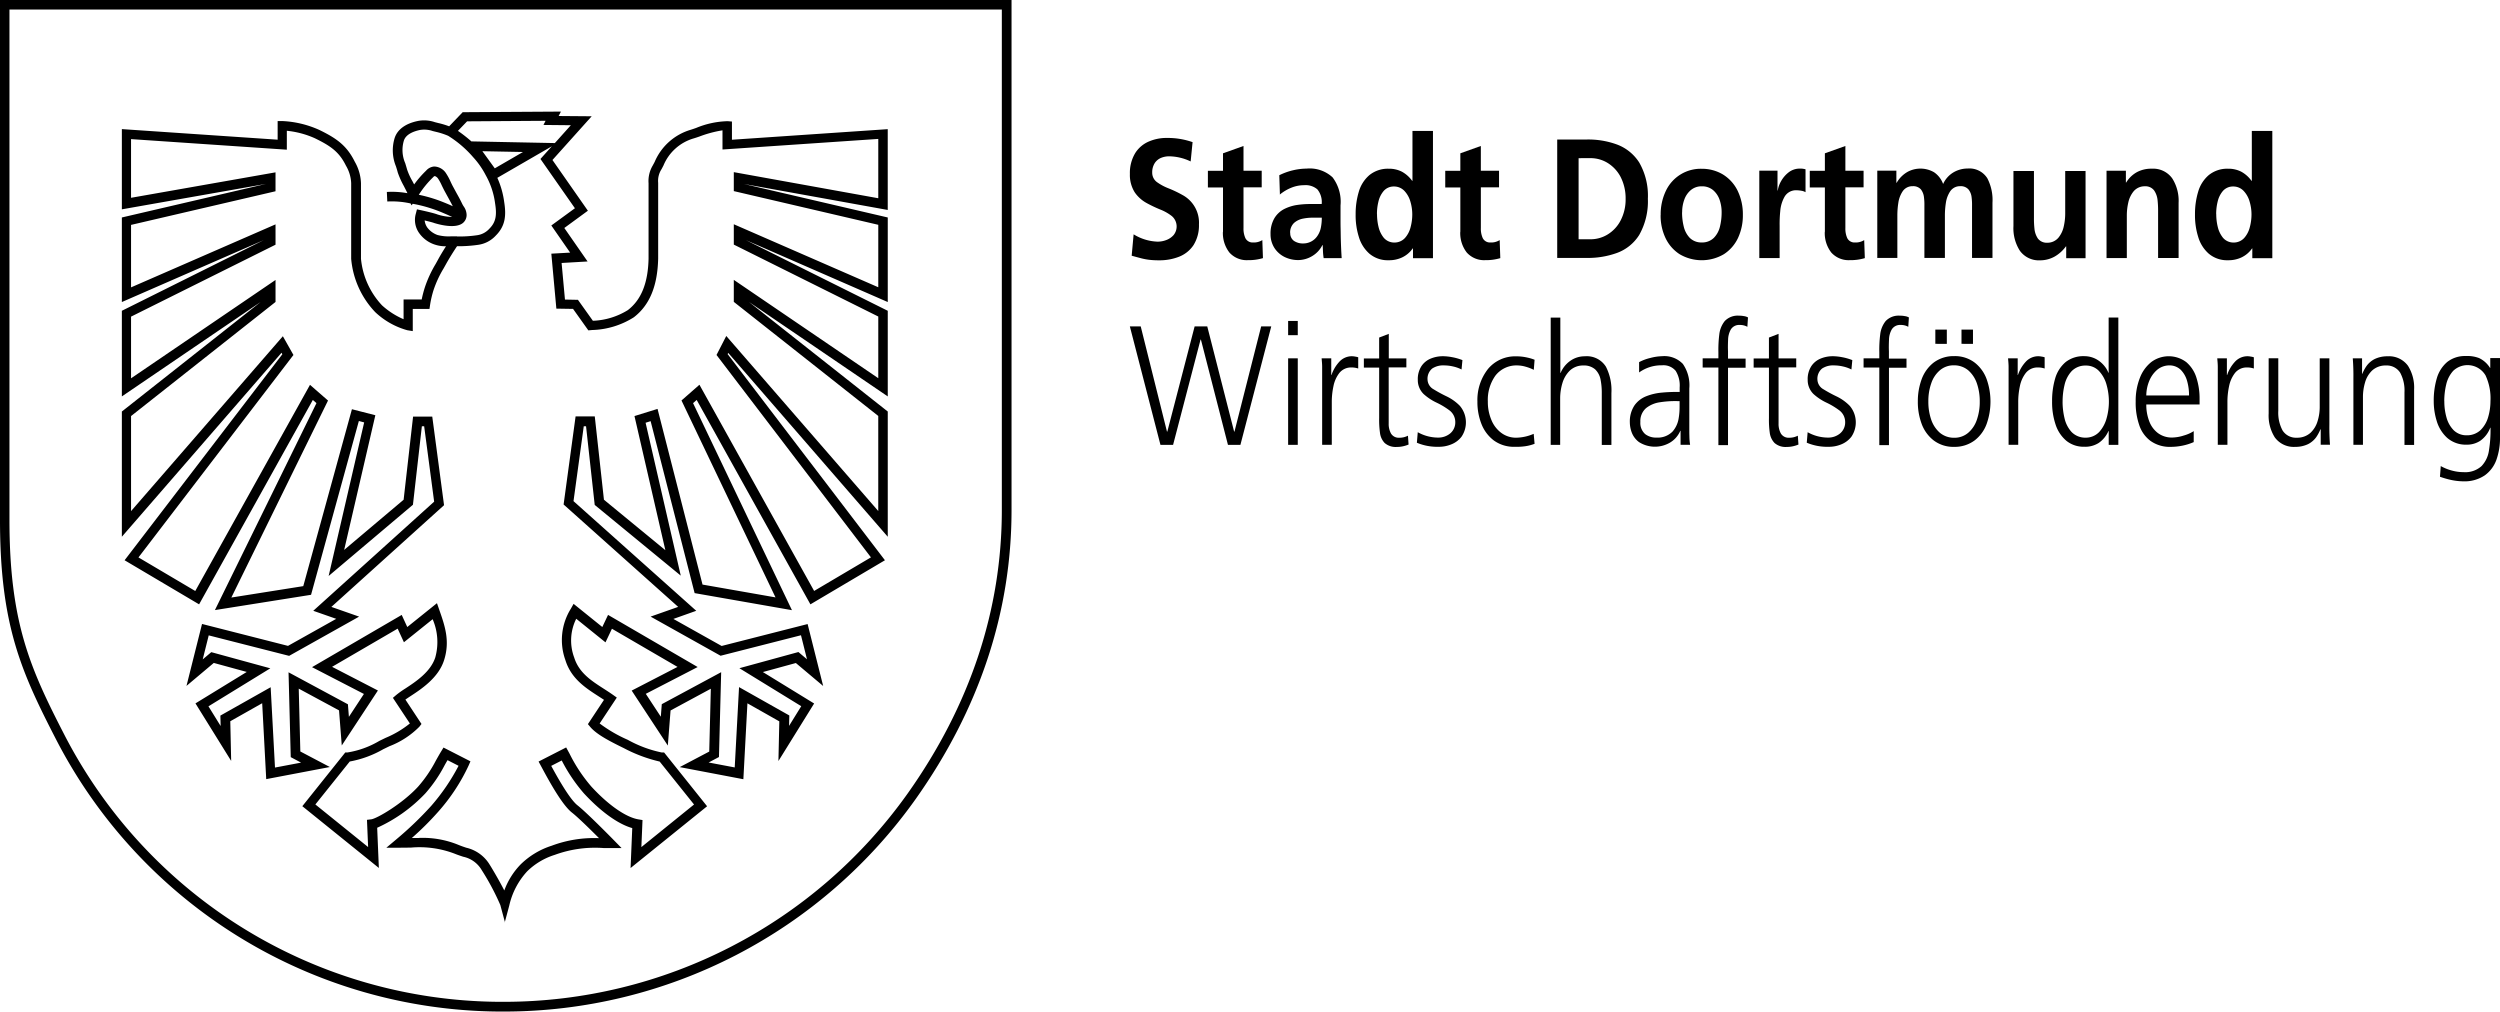 <svg xmlns="http://www.w3.org/2000/svg" width="354.517" height="143.443" viewBox="0 0 354.517 143.443">
  <g id="WaDO_80FW_li_outline" transform="translate(-0.01)">
    <path id="Pfad_35" data-name="Pfad 35" d="M71.5,143.443h-.852a71.207,71.207,0,0,1-62.693-38.6C3.03,95.274.01,88.657.01,73.733V0H143.453V72.342c0,14.448-4.574,28.22-13.584,40.952a71.588,71.588,0,0,1-58.357,30.15Zm-.852-1.378h.84a70.25,70.25,0,0,0,57.255-29.573c8.847-12.493,13.333-26.015,13.333-40.175V1.353H1.351V73.708c0,14.611,2.957,21.1,7.794,30.5a69.846,69.846,0,0,0,61.5,37.856Zm.965-11.291-.652-2.431a34.748,34.748,0,0,0-2.644-4.962,3.97,3.97,0,0,0-2.632-1.892c-.363-.125-.764-.251-1.19-.426a13.937,13.937,0,0,0-6.24-.865c-.514,0-1.04.013-1.6.013H54.8l1.416-1.19a49.446,49.446,0,0,0,4.95-4.749,29.177,29.177,0,0,0,3.872-5.677l-1.566-.8c-.138.238-.276.476-.414.727a19.925,19.925,0,0,1-2.707,3.96,21.738,21.738,0,0,1-6.855,4.9l.238,5.7-10.852-8.759,6.09-7.619h.313a12.824,12.824,0,0,0,4.524-1.642l.877-.426a14.025,14.025,0,0,0,3.446-2.043l-2.406-3.634.451-.388a12.975,12.975,0,0,1,1.3-.927c1.529-1,3.609-2.381,4.261-4.423a8.159,8.159,0,0,0-.376-5.413L57.29,91.076l-.89-1.93L47.1,94.56l6.5,3.358-5.125,7.794-.388-4.975-5.714-3.083.226,8.91,4.185,2.205-9.022,1.717L37.19,99.722l-4.524,2.556.125,5.626-5.063-8.158L35,95.286l-4.674-1.278-3.872,3.258,2.205-8.784L40.849,91.59l6.842-3.835-3.258-1.14L61.575,71.139,60.159,60.45h-.326L58.568,71.578l-11.955,10.1L51.651,59.9l-.752-.2L44.119,84.347,30.486,86.515l14.4-29.348-.514-.451L28.243,85.7,17.679,79.447l22.368-29.21-.113-.213L17.29,76.114V58.357L36.977,42.819,17.29,56.215V44.072L37.415,34.047,17.29,42.831V30.839l20.451-4.762L17.29,29.686V18.308l22.092,1.5V17.168h.689a14.239,14.239,0,0,1,5.238,1.266c2.444,1.19,3.885,2.218,5.012,4.5A6.535,6.535,0,0,1,51.2,25.99V36.7a11.207,11.207,0,0,0,2.982,6.6,10.911,10.911,0,0,0,3.058,1.967V42.468h2.569a16.239,16.239,0,0,1,.439-1.692,16.616,16.616,0,0,1,1.541-3.346l.338-.614c.288-.539.714-1.241,1.128-1.892a4.772,4.772,0,0,1-1.729-.288A4.363,4.363,0,0,1,59.5,33.12a3.218,3.218,0,0,1-.526-2.807l.163-.627.639.138c.3.063,1.842.414,2.231.576a7.252,7.252,0,0,0,2.118.363c-.351-.163-.7-.326-1.153-.514a18.967,18.967,0,0,0-1.93-.727A18.32,18.32,0,0,0,58.53,28.9l-.15.226-.15-.276a12.3,12.3,0,0,0-3.3-.276l-.063-1.353a12.294,12.294,0,0,1,2.92.175c-.138-.3-.326-.652-.5-1a11.716,11.716,0,0,1-.877-1.955c-.075-.3-.163-.576-.251-.852a5.955,5.955,0,0,1-.175-4.048c.4-1.19,1.529-2.018,3.258-2.381a4.7,4.7,0,0,1,2.431.163l.489.125a11.231,11.231,0,0,1,1.541.464l1.917-2,13.935-.088-.326.627,4.687.038-5.564,6.2,5.025,7.193L80.034,32.33l3.3,4.749-3.684.213.476,5.188,1.842.038,2.118,2.97a10.078,10.078,0,0,0,4.962-1.516c1.892-1.454,2.857-3.835,2.932-7.293V25.99a4.321,4.321,0,0,1,.614-2.556c.075-.15.175-.313.263-.5A8.019,8.019,0,0,1,97.965,18.4c.238-.075.5-.163.777-.263a12.408,12.408,0,0,1,4.449-.952l.614.05v2.581l22.092-1.5V29.774L105.509,26.09,125.9,30.839V42.831l-20.125-8.784L125.9,44.072V56.215l-19.686-13.4L125.9,58.357V76.114L103.279,50.049l-.088.163L125.5,79.447,114.933,85.7,98.805,56.716l-.514.451,14.022,29.36-13.8-2.419-6.24-24.385-.714.226,4.987,21.679L84.344,71.6,83.116,60.45H82.79L81.337,71.064,98.742,86.615,95.5,87.768l6.842,3.835,12.193-3.108,2.205,8.784-3.872-3.258L108.191,95.3l7.268,4.461-5.063,8.158.125-5.626L106,99.735l-.576,10.764L96.4,108.782l4.185-2.205.226-8.91L95.1,100.75l-.388,4.975-5.125-7.794,6.5-3.358-9.3-5.413-.915,1.93-4.148-3.346a6.9,6.9,0,0,0-.288,5.5c.677,2.168,2.456,3.308,4.173,4.411.464.3.915.589,1.341.89l.526.376-2.431,3.672a19.822,19.822,0,0,0,3.985,2.318,16.951,16.951,0,0,0,4.8,1.792h.351l6.1,7.631-10.852,8.759.238-5.664c-2-.564-4.461-2.331-6.855-4.925a23.258,23.258,0,0,1-3.145-4.662l-1.491.764c.777,1.429,2.581,4.7,3.734,5.6,1.391,1.1,4.962,4.749,5.113,4.9l1.128,1.153H85.6a16.588,16.588,0,0,0-6.917.965,9.727,9.727,0,0,0-3.91,2.331,10.546,10.546,0,0,0-2.544,4.85l-.652,2.431ZM59.508,118.82a13.314,13.314,0,0,1,5.514.99c.4.163.764.288,1.1.4a5.268,5.268,0,0,1,3.358,2.456c.025.025,1.216,1.98,2.043,3.609a10.434,10.434,0,0,1,2.343-3.722,11.112,11.112,0,0,1,4.361-2.619,17.139,17.139,0,0,1,6.729-1.078c-1.19-1.19-2.982-2.957-3.835-3.621-1.291-1.015-2.945-3.91-4.236-6.316l-.5-.927,3.91-2,.489.9a22.138,22.138,0,0,0,3.083,4.649c2.393,2.606,4.887,4.348,6.667,4.649l.589.1-.163,3.834,7.469-6.04-4.875-6.09a20.947,20.947,0,0,1-5.075-1.9c-1.992-.977-3.86-1.93-4.774-3.02l-.326-.388,2.281-3.446-.752-.489c-1.83-1.178-3.91-2.506-4.724-5.15a8.387,8.387,0,0,1,.777-7.281l.388-.689,4.073,3.283.815-1.717,12.707,7.393-7.356,3.8,2.13,3.246.138-1.779,8.421-4.536-.313,12.03-1.466.777,3.7.7.614-11.391,7.13,4.022-.038,1.479,1.729-2.794-8.772-5.388,8.371-2.293,1.216,1.028-.852-3.408-11.4,2.907-9.925-5.551,3.91-1.378L79.933,71.54l1.7-12.493h2.719l1.3,11.817,8.709,7.155L89.983,59l3.271-1.015,6.378,24.912,10.351,1.817L96.65,56.791l2.544-2.231L115.459,83.8l8.057-4.762-21.9-28.7L103,47.643l21.553,24.824V58.984L104.068,42.806v-3.12l20.488,13.947V44.886l-20.488-10.2V31.8l20.488,8.935V31.879L104.068,27.1V24.411l20.488,3.7V19.7l-22.092,1.5V18.483a16.431,16.431,0,0,0-3.271.877c-.288.1-.551.188-.8.263a6.655,6.655,0,0,0-4.3,3.847c-.113.213-.2.4-.3.564a3.054,3.054,0,0,0-.451,1.9V36.653c-.088,3.91-1.216,6.629-3.459,8.346a11.615,11.615,0,0,1-5.915,1.8l-.526.05-2.168-3.045-2.368-.038-.714-7.794,2.669-.15-2.669-3.847,3.346-2.444L76.65,22.543l1.617-1.8-7.732,4.474a12.269,12.269,0,0,1,.977,3.459c.288,1.842.188,3.346-1.19,4.724a4.166,4.166,0,0,1-2.494,1.316,19.35,19.35,0,0,1-3.007.2c-.5.739-1.153,1.792-1.554,2.519l-.351.627a15.261,15.261,0,0,0-1.429,3.083A14.268,14.268,0,0,0,61,43.22l-.088.589H58.543v3.145l-.777-.125a10.858,10.858,0,0,1-4.549-2.569A12.513,12.513,0,0,1,49.809,36.7V25.964a5.294,5.294,0,0,0-.739-2.469c-.965-1.955-2.143-2.782-4.4-3.885a12.8,12.8,0,0,0-3.985-1.065v2.682l-22.092-1.5v8.321l20.488-3.609v2.682L18.594,31.892v8.859l20.488-8.935V34.7L18.594,44.9v8.747L39.082,39.7v3.12L18.594,59V72.48l21.528-24.8,1.5,2.657L19.646,79.046,27.7,83.808,43.969,54.573,46.525,56.8,32.816,84.735l10.2-1.617,6.9-25.087,3.321.852-4.423,19.1,8.433-7.118,1.341-11.792h2.719L62.979,71.64,47,86.063l3.935,1.378-9.925,5.564L29.608,90.1l-.852,3.408,1.216-1.028,8.371,2.293-8.772,5.388,1.729,2.794-.038-1.479,7.13-4.022.614,11.391,3.7-.7-1.466-.777-.313-12.03,8.421,4.536.138,1.779,2.13-3.246-7.356-3.8L56.976,87.2l.789,1.717,4.21-3.383.313.9c.8,2.293,1.566,4.436.7,7.168-.789,2.506-3.208,4.1-4.8,5.138-.251.163-.489.326-.689.464l2.281,3.459-.3.388a12.016,12.016,0,0,1-4.248,2.769l-.877.426a14.932,14.932,0,0,1-4.749,1.742l-4.875,6.09,7.481,6.04-.163-3.86.614-.075c.789-.1,4.411-2.205,6.641-4.636a18.449,18.449,0,0,0,2.519-3.7c.251-.439.489-.877.752-1.3l.326-.539,3.822,1.955-.251.576a26.977,26.977,0,0,1-4.336,6.591,41.365,41.365,0,0,1-3.722,3.7h1Zm5.313-85.287a17.062,17.062,0,0,0,2.832-.175,2.863,2.863,0,0,0,1.767-.94c.977-.977,1.04-2.043.8-3.559a11.044,11.044,0,0,0-1.341-4.035,11.729,11.729,0,0,0-1.792-2.556,15.481,15.481,0,0,0-3.421-2.945l-.1-.063a10.147,10.147,0,0,0-1.679-.551l-.514-.125a3.667,3.667,0,0,0-1.83-.15c-.865.188-1.955.589-2.256,1.491a4.672,4.672,0,0,0,.188,3.22c.088.288.175.576.263.89a8.855,8.855,0,0,0,.764,1.667c.075.15.163.313.238.451A14.5,14.5,0,0,1,60.435,24.2a1.7,1.7,0,0,1,1.153-.589A2.079,2.079,0,0,1,63.3,24.636a7.977,7.977,0,0,1,.6,1.115c.088.188.175.376.313.639.226.414.4.739.564,1.04.263.464.489.877.789,1.5.063.125.125.226.188.326a2.154,2.154,0,0,1,.414,1.065,1.467,1.467,0,0,1-.514,1.3c-1.065.865-3.4.213-4.085,0-.175-.075-.739-.213-1.341-.363a2.161,2.161,0,0,0,.4,1.04,3.123,3.123,0,0,0,1.429,1.028,6.2,6.2,0,0,0,1.93.188h.827Zm-5.426-5.915a20.911,20.911,0,0,1,2.093.551c.815.263,1.266.451,2.03.764.263.113.489.213.7.313-.226-.439-.414-.789-.614-1.153-.163-.3-.351-.639-.576-1.053-.15-.288-.251-.5-.351-.7a6.9,6.9,0,0,0-.514-.965.974.974,0,0,0-.464-.4c-.088,0-.125,0-.288.175a13.609,13.609,0,0,0-2.018,2.481Zm9.01-6.19,1.767,2.444,4-2.318-5.777-.113ZM66.838,20.05l11.854.238,2.268-2.531-3.885-.038.3-.589-11.128.075-1.3,1.353a19.991,19.991,0,0,1,1.892,1.479Z" transform="translate(0)"/>
    <path id="Pfad_36" data-name="Pfad 36" d="M147.92,36.94l-4.373,16.792H141.78l-3.835-14.925h-.05L134,53.732h-1.792L127.87,36.94h1.541l3.722,14.912h.05l3.872-14.912h1.792l3.809,14.912h.05l3.784-14.912Z" transform="translate(32.362 9.35)"/>
    <path id="Pfad_37" data-name="Pfad 37" d="M145.78,53.889V41.621h1.366V53.889Zm1.366-17.569v2.018H145.78V36.32Z" transform="translate(36.896 9.193)" fill-rule="evenodd"/>
    <path id="Pfad_38" data-name="Pfad 38" d="M149.645,52.879V41.814c0-.376-.038-.777-.075-1.2h1.366v2.356h.038a5.183,5.183,0,0,1,1.078-1.842,2.418,2.418,0,0,1,1.754-.815,2.459,2.459,0,0,1,.514.05,2.558,2.558,0,0,1,.439.1v1.591a3.1,3.1,0,0,0-.99-.15,2.128,2.128,0,0,0-1.679.777,4.489,4.489,0,0,0-.84,1.867,10.615,10.615,0,0,0-.238,2.256v6.065h-1.366Z" transform="translate(37.855 10.203)"/>
    <path id="Pfad_39" data-name="Pfad 39" d="M160.377,41.239v1.3h-2.506v7.945a2.8,2.8,0,0,0,.326,1.429,1.276,1.276,0,0,0,1.153.6,2.8,2.8,0,0,0,.677-.075,3.185,3.185,0,0,0,.576-.213l.088,1.253a4.661,4.661,0,0,1-.7.226,3.993,3.993,0,0,1-.965.113,2.368,2.368,0,0,1-1.729-.564,2.5,2.5,0,0,1-.664-1.466,13.1,13.1,0,0,1-.113-2.055V42.567H154.35v-1.3h2.168V38.306l1.366-.526v3.484h2.506Z" transform="translate(39.065 9.562)"/>
    <path id="Pfad_40" data-name="Pfad 40" d="M160.35,52.578l.125-1.491a5.911,5.911,0,0,0,2.882.764,2.643,2.643,0,0,0,1.7-.576,2.029,2.029,0,0,0,.739-1.617,2.071,2.071,0,0,0-.827-1.667,10.553,10.553,0,0,0-1.83-1.1,7.5,7.5,0,0,1-1.83-1.216,2.749,2.749,0,0,1-.827-2.03,3.361,3.361,0,0,1,.526-1.942,2.9,2.9,0,0,1,1.328-1.065,4.487,4.487,0,0,1,1.742-.326,7.229,7.229,0,0,1,1.216.125,7.877,7.877,0,0,1,1.516.426l-.125,1.328a5.054,5.054,0,0,0-1.2-.426,5.578,5.578,0,0,0-1.241-.15,2.843,2.843,0,0,0-1.717.439,1.879,1.879,0,0,0-.664,1.6A1.635,1.635,0,0,0,162.718,45a19.31,19.31,0,0,0,1.867,1.015,6.621,6.621,0,0,1,1.867,1.341,3.627,3.627,0,0,1,.226,4.373,3.4,3.4,0,0,1-1.491,1.1,4.558,4.558,0,0,1-1.742.326,7.472,7.472,0,0,1-3.1-.576h0Z" transform="translate(40.583 10.203)"/>
    <path id="Pfad_41" data-name="Pfad 41" d="M175.308,40.8l-.113,1.441a6.356,6.356,0,0,0-1.178-.451,4.474,4.474,0,0,0-1.178-.175,3.763,3.763,0,0,0-3.083,1.441,5.929,5.929,0,0,0-1.078,3.684,6.519,6.519,0,0,0,.489,2.569,4.316,4.316,0,0,0,1.378,1.842,3.5,3.5,0,0,0,2.143.714,6.486,6.486,0,0,0,2.494-.551l.125,1.416a6.19,6.19,0,0,1-1.378.351,9.1,9.1,0,0,1-1.454.075,4.842,4.842,0,0,1-2.945-.9,5.387,5.387,0,0,1-1.754-2.331,8.461,8.461,0,0,1-.576-3.183,7.11,7.11,0,0,1,1.5-4.624,5,5,0,0,1,3.96-1.792,6.979,6.979,0,0,1,1.679.188,6.3,6.3,0,0,1,.977.3h0Z" transform="translate(42.317 10.205)"/>
    <path id="Pfad_42" data-name="Pfad 42" d="M175.5,53.985V35.94h1.366v7.844h.038a4,4,0,0,1,1.328-1.679,3.52,3.52,0,0,1,2.105-.677,3.193,3.193,0,0,1,2.995,1.479,7.334,7.334,0,0,1,.777,3.747V54h-1.366V46.679a9.655,9.655,0,0,0-.175-1.967,2.73,2.73,0,0,0-.764-1.429,2.393,2.393,0,0,0-1.679-.551,2.709,2.709,0,0,0-1.93.739,4.139,4.139,0,0,0-1.04,1.779,7.561,7.561,0,0,0-.313,2.168v6.566H175.47Z" transform="translate(44.41 9.097)"/>
    <path id="Pfad_43" data-name="Pfad 43" d="M191.643,52.854V50.886h-.038a3.567,3.567,0,0,1-1.466,1.679,4.222,4.222,0,0,1-4.386-.075,3.032,3.032,0,0,1-1.053-1.416,4.2,4.2,0,0,1-.251-1.391,4.12,4.12,0,0,1,.664-2.406,3.7,3.7,0,0,1,1.667-1.291,7.88,7.88,0,0,1,2.205-.514c.789-.075,1.541-.1,2.268-.1h.263v-.627a3.94,3.94,0,0,0-.564-2.356,2.26,2.26,0,0,0-1.942-.789,5.382,5.382,0,0,0-3.246,1.015V41.15a6.6,6.6,0,0,1,1.579-.589,7.082,7.082,0,0,1,1.667-.251,3.632,3.632,0,0,1,2.957,1.09,5.317,5.317,0,0,1,.915,3.484V50.3c0,.489,0,.927.013,1.341a8.116,8.116,0,0,0,.1,1.228h-1.341Zm-.138-5.426v-.752h-.388a13.89,13.89,0,0,0-2.393.163,4.067,4.067,0,0,0-1.967.827,2.426,2.426,0,0,0-.815,1.967,2.1,2.1,0,0,0,.677,1.717,2.491,2.491,0,0,0,1.617.5A2.939,2.939,0,0,0,190.5,51a3.689,3.689,0,0,0,.865-1.842,9.351,9.351,0,0,0,.138-1.742h0Z" transform="translate(46.683 10.203)" fill-rule="evenodd"/>
    <path id="Pfad_44" data-name="Pfad 44" d="M194.921,54.04V43.076H192.69v-1.3h2.231v-.89a17.49,17.49,0,0,1,.125-2.481,3.686,3.686,0,0,1,.777-1.917,2.523,2.523,0,0,1,2.018-.764,3.4,3.4,0,0,1,.7.063,1.556,1.556,0,0,1,.576.188l-.088,1.328a2.146,2.146,0,0,0-1.078-.263,1.376,1.376,0,0,0-1.266.639,3.084,3.084,0,0,0-.388,1.454c-.025.564-.038,1.1-.012,1.617V41.81h2.494v1.3h-2.494V54.078h-1.366Z" transform="translate(48.769 9.041)"/>
    <path id="Pfad_45" data-name="Pfad 45" d="M204.5,41.239v1.3h-2.506v7.945a2.8,2.8,0,0,0,.326,1.429,1.276,1.276,0,0,0,1.153.6,2.8,2.8,0,0,0,.677-.075,3.185,3.185,0,0,0,.576-.213l.088,1.253a4.663,4.663,0,0,1-.7.226,3.992,3.992,0,0,1-.965.113,2.368,2.368,0,0,1-1.729-.564,2.584,2.584,0,0,1-.677-1.466,13.1,13.1,0,0,1-.113-2.055V42.567H198.46v-1.3h2.168V38.306l1.366-.526v3.484H204.5Z" transform="translate(50.229 9.562)"/>
    <path id="Pfad_46" data-name="Pfad 46" d="M204.47,52.578l.125-1.491a5.911,5.911,0,0,0,2.882.764,2.619,2.619,0,0,0,1.7-.576,2.028,2.028,0,0,0,.739-1.617,2.071,2.071,0,0,0-.827-1.667,10.555,10.555,0,0,0-1.83-1.1,7.505,7.505,0,0,1-1.83-1.216,2.75,2.75,0,0,1-.827-2.03,3.361,3.361,0,0,1,.526-1.942,2.9,2.9,0,0,1,1.328-1.065,4.487,4.487,0,0,1,1.742-.326,7.228,7.228,0,0,1,1.216.125,7.877,7.877,0,0,1,1.516.426l-.125,1.328a5.054,5.054,0,0,0-1.2-.426,5.578,5.578,0,0,0-1.241-.15,2.843,2.843,0,0,0-1.717.439,1.879,1.879,0,0,0-.664,1.6A1.636,1.636,0,0,0,206.838,45a19.31,19.31,0,0,0,1.867,1.015,6.621,6.621,0,0,1,1.867,1.341,3.627,3.627,0,0,1,.226,4.373,3.439,3.439,0,0,1-1.479,1.1,4.558,4.558,0,0,1-1.742.326,7.472,7.472,0,0,1-3.1-.576h0Z" transform="translate(51.751 10.203)"/>
    <path id="Pfad_47" data-name="Pfad 47" d="M213.131,54.04V43.076H210.9v-1.3h2.231v-.89a17.482,17.482,0,0,1,.125-2.481,3.687,3.687,0,0,1,.777-1.917,2.523,2.523,0,0,1,2.017-.764,3.4,3.4,0,0,1,.7.063,1.556,1.556,0,0,1,.576.188l-.088,1.328a2.113,2.113,0,0,0-1.078-.263,1.376,1.376,0,0,0-1.266.639,3.083,3.083,0,0,0-.388,1.454c-.025.564-.038,1.1-.013,1.617V41.81h2.494v1.3H214.5V54.078h-1.366Z" transform="translate(53.378 9.041)"/>
    <path id="Pfad_48" data-name="Pfad 48" d="M217.04,47.5a8.988,8.988,0,0,1,.539-3.158,5.314,5.314,0,0,1,1.692-2.356,4.725,4.725,0,0,1,2.92-.927,4.622,4.622,0,0,1,2.92.927,5.246,5.246,0,0,1,1.692,2.356,9.522,9.522,0,0,1,0,6.316A5.208,5.208,0,0,1,225.11,53a4.725,4.725,0,0,1-2.92.927,4.622,4.622,0,0,1-2.92-.927,5.276,5.276,0,0,1-1.692-2.343,8.889,8.889,0,0,1-.539-3.158Zm1.491,0a7.714,7.714,0,0,0,.414,2.594,4.3,4.3,0,0,0,1.228,1.842,3.118,3.118,0,0,0,2.005.7,2.985,2.985,0,0,0,2-.7,4.156,4.156,0,0,0,1.228-1.842,7.612,7.612,0,0,0,.414-2.594,7.715,7.715,0,0,0-.414-2.594,4.3,4.3,0,0,0-1.228-1.842,3.118,3.118,0,0,0-2-.7,2.986,2.986,0,0,0-2.005.7,4.155,4.155,0,0,0-1.228,1.842,7.611,7.611,0,0,0-.414,2.594Zm4.7-8.183V37.3h1.629v2.018Zm-3.709,0V37.3h1.629v2.018Z" transform="translate(54.932 9.441)" fill-rule="evenodd"/>
    <path id="Pfad_49" data-name="Pfad 49" d="M227.325,52.879V41.814c0-.376-.038-.777-.075-1.2h1.366v2.356h.038a5.184,5.184,0,0,1,1.078-1.842,2.418,2.418,0,0,1,1.754-.815,2.46,2.46,0,0,1,.514.05,2.56,2.56,0,0,1,.439.1v1.591a3.1,3.1,0,0,0-.99-.15,2.128,2.128,0,0,0-1.679.777,4.489,4.489,0,0,0-.84,1.867,10.617,10.617,0,0,0-.238,2.256v6.065h-1.366Z" transform="translate(57.516 10.203)"/>
    <path id="Pfad_50" data-name="Pfad 50" d="M241.628,35.943V53.987h-1.366V52.032h-.038a3.953,3.953,0,0,1-1.4,1.7,3.6,3.6,0,0,1-2.043.526,3.884,3.884,0,0,1-2.531-.852,5.05,5.05,0,0,1-1.516-2.281,9.875,9.875,0,0,1-.5-3.283,11.145,11.145,0,0,1,.451-3.321,4.773,4.773,0,0,1,1.466-2.268,4.049,4.049,0,0,1,2.619-.84,3.552,3.552,0,0,1,1.817.476,3.881,3.881,0,0,1,1.128,1,3.339,3.339,0,0,1,.5.877h.038V35.93h1.366Zm-7.907,11.9A10.06,10.06,0,0,0,234,50.228a4.292,4.292,0,0,0,1,1.942,2.7,2.7,0,0,0,2.005.8,2.623,2.623,0,0,0,1.93-.827,4.78,4.78,0,0,0,1.04-1.967,8.735,8.735,0,0,0,0-4.637,4.639,4.639,0,0,0-1.04-1.967,2.513,2.513,0,0,0-1.93-.827,2.7,2.7,0,0,0-2.005.8,4.292,4.292,0,0,0-1,1.942,10.136,10.136,0,0,0-.276,2.381h0Z" transform="translate(58.777 9.094)" fill-rule="evenodd"/>
    <path id="Pfad_51" data-name="Pfad 51" d="M249.923,50.946v1.541a7.751,7.751,0,0,1-1.579.5,8.294,8.294,0,0,1-1.629.175,4.711,4.711,0,0,1-2.932-.852,4.6,4.6,0,0,1-1.6-2.281,9.646,9.646,0,0,1-.489-3.3,8.843,8.843,0,0,1,.589-3.333,5.292,5.292,0,0,1,1.617-2.256,4.129,4.129,0,0,1,4.975.013,4.725,4.725,0,0,1,1.429,2.193,9.711,9.711,0,0,1,.451,3.045v.764h-7.556a6.432,6.432,0,0,0,.413,2.368,3.745,3.745,0,0,0,1.228,1.679,3.275,3.275,0,0,0,2,.639,5.629,5.629,0,0,0,1.679-.288,5.187,5.187,0,0,0,1.416-.627h0Zm-6.729-5.075h6.065a7.273,7.273,0,0,0-.276-2.055,3.635,3.635,0,0,0-.9-1.579,2.3,2.3,0,0,0-1.629-.627,2.694,2.694,0,0,0-1.742.652,4.109,4.109,0,0,0-1.115,1.6,5.552,5.552,0,0,0-.4,2h0Z" transform="translate(61.171 10.205)" fill-rule="evenodd"/>
    <path id="Pfad_52" data-name="Pfad 52" d="M251,52.879V41.814c0-.376-.038-.777-.075-1.2h1.366v2.356h.038a5.183,5.183,0,0,1,1.078-1.842,2.418,2.418,0,0,1,1.754-.815,2.459,2.459,0,0,1,.514.05,2.56,2.56,0,0,1,.439.1v1.591a3.1,3.1,0,0,0-.99-.15,2.128,2.128,0,0,0-1.679.777,4.489,4.489,0,0,0-.84,1.867,10.613,10.613,0,0,0-.238,2.256v6.065H251Z" transform="translate(63.507 10.203)"/>
    <path id="Pfad_53" data-name="Pfad 53" d="M265.349,40.54v9.386c-.013.94.013,1.9.088,2.882h-1.316V50.615h-.038a6,6,0,0,1-.614,1.14,3.235,3.235,0,0,1-1.115.952,4.092,4.092,0,0,1-1.842.4,3.319,3.319,0,0,1-2.907-1.353,5.786,5.786,0,0,1-.865-3.371V40.54h1.366V48a5.312,5.312,0,0,0,.6,2.769,2.241,2.241,0,0,0,2.017,1.04,2.8,2.8,0,0,0,1.955-.7,3.722,3.722,0,0,0,1.015-1.7,6.814,6.814,0,0,0,.288-2.068V40.553h1.366Z" transform="translate(64.981 10.261)"/>
    <path id="Pfad_54" data-name="Pfad 54" d="M266.348,52.876V43.49c.013-.94-.012-1.9-.088-2.882h1.316V42.8h.038a5.571,5.571,0,0,1,.614-1.128,3.235,3.235,0,0,1,1.115-.952,4.092,4.092,0,0,1,1.842-.4,3.319,3.319,0,0,1,2.907,1.353,5.785,5.785,0,0,1,.865,3.371v7.844h-1.366V45.433a5.313,5.313,0,0,0-.6-2.769,2.242,2.242,0,0,0-2.018-1.04,2.8,2.8,0,0,0-1.955.7,3.722,3.722,0,0,0-1.015,1.7,7.241,7.241,0,0,0-.3,2.068v6.779h-1.366Z" transform="translate(67.39 10.205)"/>
    <path id="Pfad_55" data-name="Pfad 55" d="M276.924,46.707a8.224,8.224,0,0,0,.313,2.318,4.125,4.125,0,0,0,1.015,1.792,2.583,2.583,0,0,0,1.855.714,2.788,2.788,0,0,0,1.967-.752,4.166,4.166,0,0,0,1.065-1.83,8.026,8.026,0,0,0,.326-2.243,7.682,7.682,0,0,0-.7-3.672,2.96,2.96,0,0,0-4.574-.652,4.291,4.291,0,0,0-1,1.942,10.131,10.131,0,0,0-.276,2.381h0Zm7.895-6.128V51.844a9.181,9.181,0,0,1-.5,3.133,4.645,4.645,0,0,1-1.654,2.231,5.133,5.133,0,0,1-3.02.852,8.856,8.856,0,0,1-2-.251,12.688,12.688,0,0,1-1.341-.4l.113-1.516a6.5,6.5,0,0,0,1.491.614,6.316,6.316,0,0,0,1.754.251,3.439,3.439,0,0,0,2.544-.865,4.041,4.041,0,0,0,1.053-2.268,17.777,17.777,0,0,0,.213-3.17h-.038A3.965,3.965,0,0,1,282,52.321a3.427,3.427,0,0,1-1.93.539,4.006,4.006,0,0,1-2.769-.99,5.25,5.25,0,0,1-1.454-2.356,9.463,9.463,0,0,1-.426-2.794,11.146,11.146,0,0,1,.451-3.321,4.772,4.772,0,0,1,1.466-2.268,4.049,4.049,0,0,1,2.619-.84,4.665,4.665,0,0,1,1.892.288A3.67,3.67,0,0,1,283.4,41.97h.038V40.579h1.366Z" transform="translate(69.709 10.197)" fill-rule="evenodd"/>
    <path id="Pfad_56" data-name="Pfad 56" d="M136.767,16.174l-.276,2.769a7.223,7.223,0,0,0-3.07-.727,3.029,3.029,0,0,0-1.078.2,2.016,2.016,0,0,0-.915.714,2.436,2.436,0,0,0-.388,1.416,1.645,1.645,0,0,0,.689,1.341,7.418,7.418,0,0,0,1.642.877,16.455,16.455,0,0,1,1.967.94,4.457,4.457,0,0,1,2.331,4.173,5.255,5.255,0,0,1-.789,2.957,4.391,4.391,0,0,1-2.055,1.629,7.6,7.6,0,0,1-2.832.5,11.417,11.417,0,0,1-1.4-.075,8.71,8.71,0,0,1-1.165-.226c-.376-.1-.814-.213-1.3-.351l.276-3.033a6.869,6.869,0,0,0,3.421,1.04,3.458,3.458,0,0,0,1.2-.226,2.6,2.6,0,0,0,1.04-.7,1.934,1.934,0,0,0-.251-2.707,6.554,6.554,0,0,0-1.642-.927,18.642,18.642,0,0,1-1.967-.94,4.913,4.913,0,0,1-1.642-1.491,4.628,4.628,0,0,1-.689-2.606,5.431,5.431,0,0,1,.777-2.995A4.249,4.249,0,0,1,130.6,16.1a6.28,6.28,0,0,1,2.556-.489,10.609,10.609,0,0,1,3.621.6h0Z" transform="translate(32.362 3.951)"/>
    <path id="Pfad_57" data-name="Pfad 57" d="M138.843,28.7V22.4H136.7V20.041h2.143V17.56l2.907-1.04v3.509h2.581v2.356H141.75v5.777a3.249,3.249,0,0,0,.263,1.416,1.142,1.142,0,0,0,1.09.627,2.275,2.275,0,0,0,1.316-.338l.088,2.556a7.092,7.092,0,0,1-2.143.288,3.288,3.288,0,0,1-2.619-1.09,4.483,4.483,0,0,1-.915-2.932h0Z" transform="translate(34.597 4.181)"/>
    <path id="Pfad_58" data-name="Pfad 58" d="M145.118,22.789l-.088-2.769a8.915,8.915,0,0,1,1.892-.689,8.656,8.656,0,0,1,1.98-.251,4.761,4.761,0,0,1,3.684,1.241,5.738,5.738,0,0,1,1.128,3.985V25.9c0,.614,0,1.178.013,1.679s.013.977.025,1.429c.025.915.063,1.83.125,2.769h-2.556a9.217,9.217,0,0,1-.1-1.028q-.019-.526-.038-.827h-.038a3.758,3.758,0,0,1-1.479,1.579,3.9,3.9,0,0,1-1.967.551,4.446,4.446,0,0,1-1.892-.426,3.656,3.656,0,0,1-1.441-1.253,3.566,3.566,0,0,1-.576-2,4.274,4.274,0,0,1,.539-2.243,3.493,3.493,0,0,1,1.366-1.3,6.021,6.021,0,0,1,1.83-.589,12.673,12.673,0,0,1,1.917-.138h1.6a2.827,2.827,0,0,0-.614-2.08,2.562,2.562,0,0,0-1.892-.589,4.8,4.8,0,0,0-1.817.363,6.188,6.188,0,0,0-1.629.977h0Zm1.466,5.388a1.327,1.327,0,0,0,.526,1.153,2.238,2.238,0,0,0,1.316.363,2.391,2.391,0,0,0,2.03-1.1,3.154,3.154,0,0,0,.476-1.178,6.962,6.962,0,0,0,.125-1.378H149.8a7.119,7.119,0,0,0-1.416.138,2.666,2.666,0,0,0-1.266.614,1.88,1.88,0,0,0-.551,1.4h0Z" transform="translate(36.392 4.829)" fill-rule="evenodd"/>
    <path id="Pfad_59" data-name="Pfad 59" d="M156.453,26.624a7.544,7.544,0,0,0,.213,1.8,3.831,3.831,0,0,0,.752,1.554,1.936,1.936,0,0,0,1.479.664A2.008,2.008,0,0,0,160.413,30a3.623,3.623,0,0,0,.8-1.541,7.029,7.029,0,0,0,.238-1.817,6.4,6.4,0,0,0-.263-1.792,3.66,3.66,0,0,0-.84-1.516,2.011,2.011,0,0,0-1.5-.639,1.881,1.881,0,0,0-1.466.652,3.561,3.561,0,0,0-.739,1.529,7.218,7.218,0,0,0-.2,1.767h0Zm5.1,6.24V31.474h-.038a3.815,3.815,0,0,1-1.529,1.291,4.339,4.339,0,0,1-1.892.388,4.009,4.009,0,0,1-2.732-.94,5.07,5.07,0,0,1-1.491-2.381,10.161,10.161,0,0,1-.451-3.2,10.82,10.82,0,0,1,.451-3.2,4.891,4.891,0,0,1,1.491-2.343,4.148,4.148,0,0,1,2.732-.915,3.976,3.976,0,0,1,1.892.426,4.413,4.413,0,0,1,1.454,1.3h.038V14.82h2.907V32.865h-2.82Z" transform="translate(38.829 3.751)" fill-rule="evenodd"/>
    <path id="Pfad_60" data-name="Pfad 60" d="M165.7,28.7V22.4H163.56V20.041H165.7V17.56l2.907-1.04v3.509h2.581v2.356H168.61v5.777a3.249,3.249,0,0,0,.263,1.416,1.142,1.142,0,0,0,1.09.627,2.275,2.275,0,0,0,1.316-.338l.088,2.556a7.092,7.092,0,0,1-2.143.288,3.288,3.288,0,0,1-2.619-1.09,4.483,4.483,0,0,1-.915-2.932h0Z" transform="translate(41.396 4.181)"/>
    <path id="Pfad_61" data-name="Pfad 61" d="M176.23,32.582V15.79h4.135a11.777,11.777,0,0,1,4.323.7,6.39,6.39,0,0,1,3.17,2.556,9.428,9.428,0,0,1,1.228,5.138,9.654,9.654,0,0,1-1.228,5.138,6.259,6.259,0,0,1-3.17,2.556,12.044,12.044,0,0,1-4.323.7Zm3.033-14.148v11.5h1.692a4.61,4.61,0,0,0,2.419-.677,5.02,5.02,0,0,0,1.83-1.955,6.451,6.451,0,0,0,.727-3.12,6.633,6.633,0,0,0-.727-3.12,5.113,5.113,0,0,0-1.83-1.955,4.61,4.61,0,0,0-2.419-.677Z" transform="translate(44.603 3.996)" fill-rule="evenodd"/>
    <path id="Pfad_62" data-name="Pfad 62" d="M187.943,25.666a7.646,7.646,0,0,1,.777-3.521,5.462,5.462,0,0,1,5.037-3.045,5.791,5.791,0,0,1,2.982.789,5.582,5.582,0,0,1,2.08,2.256,7.647,7.647,0,0,1,.777,3.521,7.562,7.562,0,0,1-.689,3.246,5.543,5.543,0,0,1-1.992,2.293,6.176,6.176,0,0,1-6.3,0,5.543,5.543,0,0,1-1.992-2.293,7.382,7.382,0,0,1-.689-3.246h0Zm3.032-.388a8.236,8.236,0,0,0,.238,2.018,3.471,3.471,0,0,0,.852,1.6,2.314,2.314,0,0,0,1.7.652,2.353,2.353,0,0,0,1.717-.652,3.376,3.376,0,0,0,.865-1.6,8.336,8.336,0,0,0,.238-2.03,5.347,5.347,0,0,0-.3-1.8,3.157,3.157,0,0,0-.927-1.353,2.422,2.422,0,0,0-1.579-.526,2.352,2.352,0,0,0-1.566.539,3.124,3.124,0,0,0-.927,1.366,5.2,5.2,0,0,0-.3,1.779h0Z" transform="translate(47.564 4.834)" fill-rule="evenodd"/>
    <path id="Pfad_63" data-name="Pfad 63" d="M199.105,31.762V19.369h2.581v2.819h.038a3.7,3.7,0,0,1,.464-1.316,4.147,4.147,0,0,1,1.053-1.241,2.558,2.558,0,0,1,1.529-.551,2.776,2.776,0,0,1,.89.1v3.246a1.645,1.645,0,0,0-.551-.2,4.627,4.627,0,0,0-.752-.075,1.862,1.862,0,0,0-1.667.915,4.889,4.889,0,0,0-.614,2.043,18.151,18.151,0,0,0-.088,2.105v4.549H199.08Z" transform="translate(50.386 4.829)"/>
    <path id="Pfad_64" data-name="Pfad 64" d="M206.953,28.7V22.4H204.81V20.041h2.143V17.56l2.907-1.04v3.509h2.581v2.356H209.86v5.777a3.249,3.249,0,0,0,.263,1.416,1.142,1.142,0,0,0,1.09.627,2.275,2.275,0,0,0,1.316-.338l.088,2.556a7.092,7.092,0,0,1-2.143.288,3.288,3.288,0,0,1-2.619-1.09,4.483,4.483,0,0,1-.915-2.932h0Z" transform="translate(51.837 4.181)"/>
    <path id="Pfad_65" data-name="Pfad 65" d="M212.463,31.764V19.371h2.707V21.1h.038a4.154,4.154,0,0,1,1.591-1.579,3.852,3.852,0,0,1,3.709.075,3.425,3.425,0,0,1,1.291,1.667,3.68,3.68,0,0,1,1.479-1.654,3.981,3.981,0,0,1,2-.539,3,3,0,0,1,2.794,1.391,6.7,6.7,0,0,1,.727,3.471v7.819H225.9V24.371a8.4,8.4,0,0,0-.063-1.241,2.121,2.121,0,0,0-.439-1.09,1.451,1.451,0,0,0-1.178-.464,1.665,1.665,0,0,0-1.416.727,3.966,3.966,0,0,0-.614,1.642,11.548,11.548,0,0,0-.138,1.792v6.015h-2.907V24.371a8.4,8.4,0,0,0-.063-1.241,2.222,2.222,0,0,0-.426-1.09,1.451,1.451,0,0,0-1.178-.464,1.665,1.665,0,0,0-1.416.727,3.966,3.966,0,0,0-.614,1.642,11.552,11.552,0,0,0-.138,1.792v6.015H212.4Z" transform="translate(53.758 4.827)"/>
    <path id="Pfad_66" data-name="Pfad 66" d="M238.085,19.33V31.723h-2.744V30.044H235.3a5.1,5.1,0,0,1-1.591,1.441,4.232,4.232,0,0,1-2.068.539,3.319,3.319,0,0,1-2.882-1.378,5.912,5.912,0,0,1-.9-3.471V19.355h2.907v6.616a13.647,13.647,0,0,0,.075,1.591,2.969,2.969,0,0,0,.489,1.378,1.57,1.57,0,0,0,1.316.589,2.036,2.036,0,0,0,1.591-.714A3.773,3.773,0,0,0,235,27.187a8.3,8.3,0,0,0,.2-1.767V19.355h2.907Z" transform="translate(57.671 4.893)"/>
    <path id="Pfad_67" data-name="Pfad 67" d="M238.4,31.772V19.378h2.744v1.679h.038a4.091,4.091,0,0,1,1.6-1.516,4.306,4.306,0,0,1,2.055-.451,3.319,3.319,0,0,1,2.882,1.378,5.912,5.912,0,0,1,.9,3.471v7.819h-2.907V25.143a13.66,13.66,0,0,0-.075-1.591,2.969,2.969,0,0,0-.489-1.378,1.537,1.537,0,0,0-1.316-.589,2.036,2.036,0,0,0-1.591.714,3.774,3.774,0,0,0-.764,1.629,8.215,8.215,0,0,0-.2,1.767v6.065H238.37Z" transform="translate(60.331 4.832)"/>
    <path id="Pfad_68" data-name="Pfad 68" d="M251.42,26.624a7.543,7.543,0,0,0,.213,1.8,3.831,3.831,0,0,0,.752,1.554,1.936,1.936,0,0,0,1.479.664A2.008,2.008,0,0,0,255.38,30a3.624,3.624,0,0,0,.8-1.541,7.03,7.03,0,0,0,.238-1.817,6.4,6.4,0,0,0-.263-1.792,3.659,3.659,0,0,0-.84-1.516,2.011,2.011,0,0,0-1.5-.639,1.881,1.881,0,0,0-1.466.652,3.56,3.56,0,0,0-.739,1.529,7.213,7.213,0,0,0-.2,1.767h0Zm5.113,6.24V31.474H256.5a3.814,3.814,0,0,1-1.529,1.291,4.339,4.339,0,0,1-1.892.388,4.009,4.009,0,0,1-2.732-.94,5.07,5.07,0,0,1-1.491-2.381,10.159,10.159,0,0,1-.451-3.2,10.82,10.82,0,0,1,.451-3.2,4.89,4.89,0,0,1,1.491-2.343,4.148,4.148,0,0,1,2.732-.915,3.975,3.975,0,0,1,1.892.426,4.413,4.413,0,0,1,1.454,1.3h.038V14.82h2.907V32.865h-2.819Z" transform="translate(62.87 3.751)" fill-rule="evenodd"/>
  </g>
</svg>
